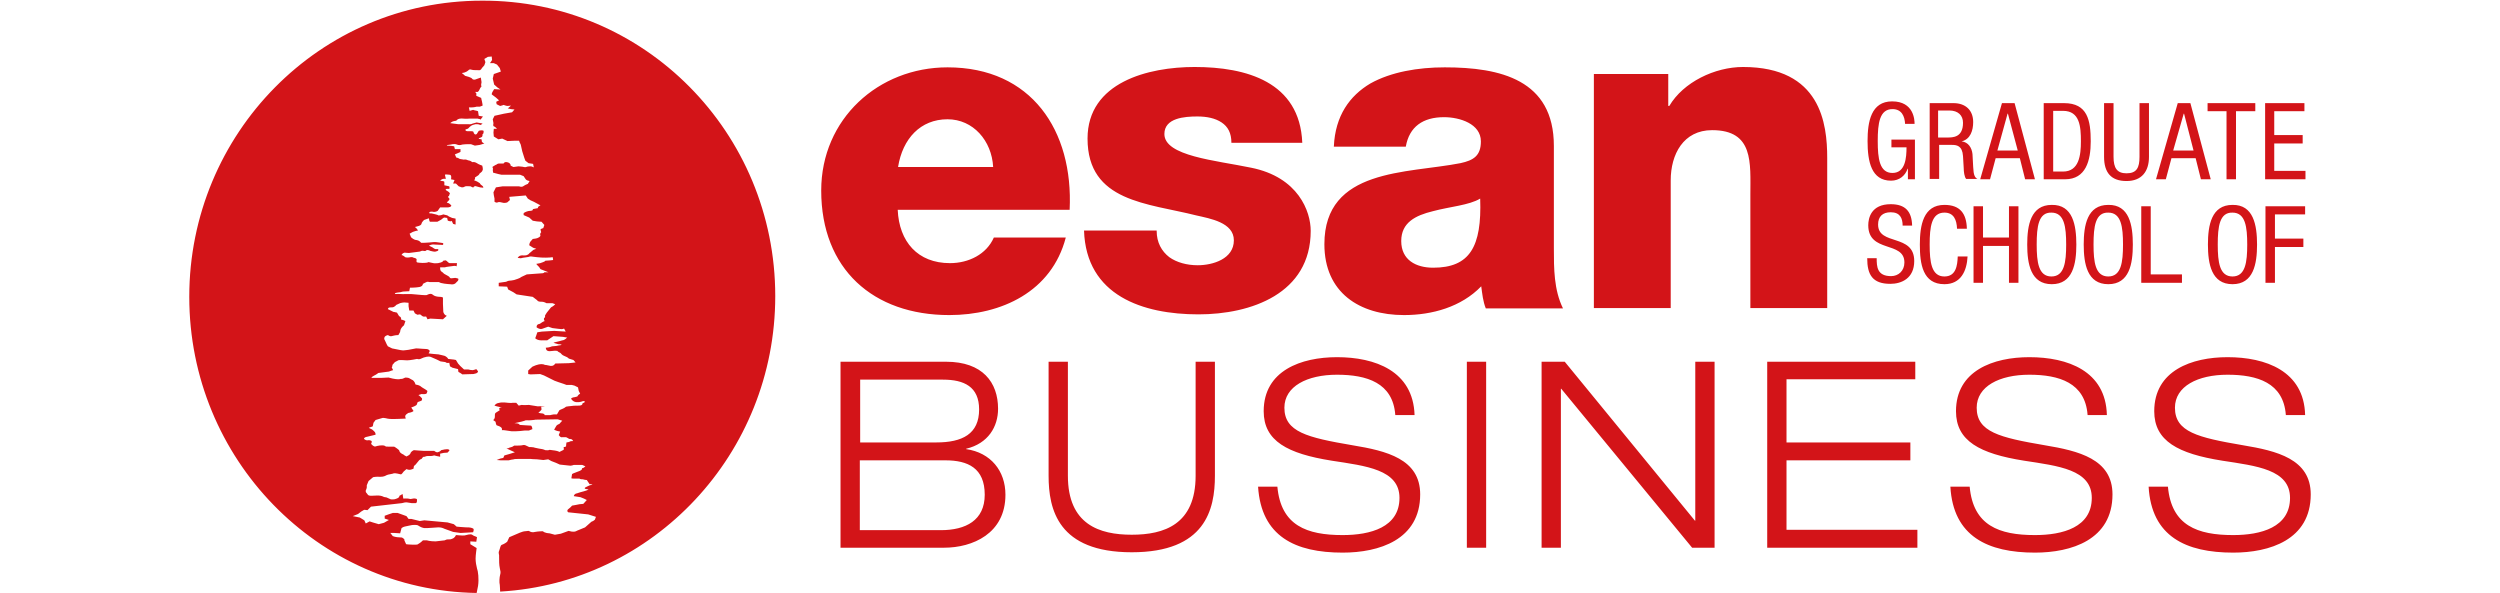 <svg height="593" viewBox="118.5 53.7 604.6 169" width="2500" xmlns="http://www.w3.org/2000/svg"><path d="m285.5 138.1c0 44.9-34.7 81.7-78.4 84.2 0-.7-.1-1.5-.1-1.9-.2-.7-.1-2.2.1-2.9s.1-1-.1-1.9-.2-2.1-.2-3.2c.1-.7-.3-1 0-1.7s.3-1.4.7-1.7c0 0 .9-.3 1.6-.9l.6-1.3s1.2-.5 2.1-.9c0 0 1.7-.8 2.4-.8.7-.1 1.1-.1 1.1-.1s.7.6 1.7.3c1-.2 2.3-.2 2.3-.2s.3.5 1.9.6l1.5.4 1.7-.3 2.2-.8.9.2s.9.1 1.2-.1 1.5-.6 2.6-1.1l1.8-1.6c.2-.1.6-.2 1-.6l.3-.8-2.2-.7-5.7-.6c-.2-.1-.4-.5-.1-.8s.6-.4 1.2-1.1l1.1-.2 1-.2 1.1-.1 1-1.1-.8-.4-1-.4-1.9-.3c0-.2.2-.7.9-.8 1.3-.5 2.5-.6 3.3-1.1-.3-.1-1.6-.1-.9-.6l.8-.4c.3-.2 1.1-.3 1.2-.5h-.8l-.8-1.2s-.5 0-1.1-.2c-.2 0-.8 0-1-.2h-1.4s-.9 0-.9-.1l.2-1.2c.2-.1.5-.3.9-.4.3-.2 2.3-.6 1.9-1.3 0 0 .3.2 1-.5l-.9-.4h-2.4s-.8.3-1.2.2l-2.8-.3-1.1-.5-1.3-.5-.9-.5s-.5.1-1.4.2l-1.8-.2c-1.1 0-1.6-.1-1.7-.1h-3.8s-1.1 0-1.1.1c-.1 0-1.3.2-1.5.3h-2.1l-1.3-.1 1-.4.9-.2.3-.7 1.4-.4 1.6-.5-2.4-1.1s.6 0 .8-.2c.1-.1.8-.1 1.4-.6 0 0 2 0 2.3-.1.2-.1.7-.1.9 0 .3.2 1 .4 1 .5 0 0 1.4 0 1.7.2.4.1 1.9.4 2.1.4.1 0 .4.1.9.3.4 0 .8.1 1.2-.1l1.5.2c.2 0 1 .2 1.3.4l1.2-.6s.1-.3 0-.8c.5 0 .8-.1.7-.5l.1-.8c.3 0 .9-.2.9-.2s0-.2 1-.2c-.3-.7-.9-.6-1.1-.6-.2-.1-.6-.4-.9-.5h-1.1c-.2 0-.4.2-1-.6l.4-1-.9-.2-.8-.3s.2-.5.6-1.1c0 0 .1-.3.9-.6.1-.1.2-.3.8-.9l-1.3-.4-6.3.1c-.3.1-1.9.2-1.9.2s-1-.1-1.2.1c-.3.1-1.3.4-2.9.7.4.1 1.1-.1 1.5.5 0 0 1.1.1 1.5.1l1.7.1s.3.1.4 1l-1 .4h-1.2s-2.2.3-3.8.2c-1.5-.2-2.4-.4-2.7-.3.2-.8-.6-1-.7-1.1l-.8-.3s-.2-.2-.3-1l-.7-.5s.5-.2.5-1c0-.7 0-.9.3-1.1l1.1-.7c-.4-.6 0-.8.6-.8 0 0-1.3-.2-2.1-.5 0-.2.7-.7.9-.7s.7-.2 1.1-.2h.9l1 .1c.4 0 .8.1 1.2 0h1.1s.3.3.7.8l.8-.2c1 .1 1.6 0 2.1 0l2.5.4c.3 0 1.4-.1 2.1.1h-1.1l.1.8s-.2.4-.9.9c0 0 .5.2.9.2s.9.2.9.5h1.6s.8-.2 1-.2h.9l.7-1.2s.6-.3.9-.4.6-.3 1-.6c0 0 1.1-.2 1.6-.2.5-.1 1.6-.1 2-.1.5 0 1.1-.1 1.1-.7 0 0 .5-.1.7-.4-.2-.2-.6-.3-.8-.1-.2.1-.9.2-.9.2h-.8s-.9 0-1.5-1c0 0 .4-.4 1-.4l.8-.2s.2-.5.8-.8l-.4-.8-.2-1-1-.5-.8-.2h-1.5l-.8-.3-1.5-.5-1.1-.4-1.6-.8-1.4-.7-1.1-.4-2.7.1-.7-.1v-1l1.2-1.1.7-.3s1.8-.8 2.9-.2c0 0 .5 0 1.2.2.6.2 1.3.1 1.7-.6l3.9-.1 1.9-.2-.6-.7-1.3-.4c-.4-.4-.7-.5-1.4-.8-.2-.1-.4-.1-1-.8-.3-.2-.7-.3-.9-.6-.2 0-.6-.1-1.2 0-.6 0-1.1.2-1.5 0-.4-.1-.5-.4-.6-.9.3 0 1.1-.1 1.8-.4l1.1-.1 1.6-.3c0-.2-.7-.2-.9-.2l-1.4-.4c.4-.2 1-.3 1-.3l.8-.2.7-.2c.3 0 .8-.2 1.4-.8l-1.2-.2-2.7-.2-.9.6-.9.6h-1.4s-1.3.1-2-.6l.3-.8.3-.9 1.3-.2 3.5-.2 3.3.2-.5-.9c-.1.2-.7.2-.7.2l-1-.1-1.6-.2-1.2-.4-1.7.6s-.6.3-1.6-.4c-.1-1 .9-1 .9-1 1.1-.8 1.4-.8 1.4-.8s-.3-.3-.2-.8c.1-.1.4-.2.3-.8l.5-.8 1.2-1.5s.8-.4 1.2-.9l-.8-.3h-1.7s-.7-.4-1.2-.4c-.4 0-1.3 0-1.4-.4l-1.3-1-4.6-.7-.9-.6-1.5-.8-.3-.8-2.4-.1v-1l2.1-.3s.6-.3.9-.3.9-.1 1.4-.2c.5-.2 1.5-.4 2.1-.9l1.5-.7 2.7-.2 1.4-.1c.2 0 .8 0 .9-.3h1.2l-2.3-.9c-.4-.8-.9-1-1.2-1.5 0 0 .7-.1 1.1-.2.4-.2 1.2-.3 1.5-.7l1.4-.1.8-.1-.1-.8s-1.4.2-3.2.1c-1.9-.1-3.1-.4-3.3-.3-.3.2-2.1.3-2.6.5l-.9-.1c.4-.7 1.1-.8 1.7-.7.6 0 1.2 0 1.7-.7 0 0 .2-.1 1.1-.9l.8-.3-.9-.3-1.1-.7c0-.5.3-1 .3-1l.7-.8.7-.1s1.1-.1 1.5-.8c0 0-.3-.6.2-1l-.2-.8s.1-.2.8-.4l.3-.9-.8-.9-1.3-.1-1.2-.2-1-.9-1.6-.7c0-.3-.1-.6.2-.7.3-.2 1.1-.5 1.5-.5s1.1-.1.9-.5l1.5-.3s-.3-.3.7-.8c0 0-.1 0-1.9-1l-.9-.4-.8-.5-.6-.9-4.7.4.2.9-.8.7s-.7.2-1.1.1-1.2-.3-1.4-.2c-.3.1-.5.3-1.1-.1v-.9l-.2-1-.1-.8.7-1.4 1.9-.3h4.7s.5.2.9.1.5-.4 1.6-.8l.5-.8c-.5-.1-.8-.2-1.1-.5l-.6-.9-1-.4h-5.3l-.9-.2-1.5-.4-.1-.8c.1-.2.1-.4-.1-.8 0 0 0-.1.9-.6.3 0 .3-.3.9-.4h1.4s.1-.5.9-.4c.6.1 1.1.4 1.1 1l.8.4 1.4-.2 1.1.1c.6.1.8.2 1.1.1s.5-.2 1.1-.2c.5 0 .7.1 1.1.3l-.2-1-1.3-.2-.9-.7-.3-.8-.6-1.9-.4-1.8c-.1-.4-.3-.5-.5-1.2h-1.1l-2.2.1-1.5-.7-1.1.2-1.3-.8-.1-1.1.1-1.1h.9s-.5-.6-.9-.7c-.3-.1-.1-.9-.1-.9l-.2-1.1.5-1 2.7-.6 2.3-.4.7-.8-1-.1-.9-.2.9-.8-1 .1c-.3 0-1.1-.3-1.1-.3s-.8.3-1 .3l-1-.5c-.1-.4-.1-.7-.1-.7l.8-.4-.9-.8-1.2-.9c0-.4.3-.9.7-1.5l1.8.1-.9-.6-.9-.8-.4-1.7.3-1.3 2-.7-.3-1-.8-1-.9-.4h-1.1l.6-.9-.1-1-1.1.1-1 .6.3.9-.3.9-.7.8s-.3.7-.8.6c-.5 0-1.7 0-2-.1s-.6-.2-.9 0c-.2.2-.8.8-2 .9 0 .1.3.2.9.8.5.1 1.8.5 2 .8s.4.3.8.3l1.7-.6.2 1.3c-.1.6-.2.9 0 1.2-.6.6-.5 1.2-1.1 1.6h-.8c.6.3.4.7.4 1.1l1.4.6s.1.7.2.9c0 .3.2.7.2 1.3l-.8.3h-.9s-.7.2-1.3.2h-.9l.2 1 1-.3c.4.2 1 .2 1.4.4l.2 1.3 1.2.2-.7.9c-.3-.3-.3-.1-.8-.3h-2.4s-1 .1-1.7 0-1.6 0-2 .6c0 0-.7.1-1 .2-.2.2-.5.2-.7.5 0 0 1.4.2 2.3.3h2.8c.3 0 .7.1 1.3-.2l1.1-.3 1.7.3c-.6.6-.8.4-.9.3-.3-.1-1.1-.2-1.5 0-.5.1-1 .3-1.7 1.1-.2.2-.8.2-.8.4 0 .3.3.4.8.4s1.4-.1 1.5.2c0 .4.5 1 .9.6.1 0 .1-.2.6-.9.2-.1 1-.3 1.4 0 0 .3 0 .9-.3.9 0 .9-.2.9-1.1 1.2 0 .3.2.1.9.4-.1.3-.2.7.7 1.1l-1.3.4-1.4.2-1.1-.4h-1.1s-.9 0-1.4.1c-.5.2-1.1.2-1.5 0s-1-.2-1.8 0c-.7.1-1.1.1-1.1.3 0 0 1.2 0 2.1.2l.2.8h1.6v.8s-.6.3-1.6.7l.4.9s.4 0 1 .4l1.2.2s.4-.2 1.2.2c.2 0 .9.2 1.1.5.3 0 .7-.1 1.2.2.3.2.8.5 1.7.8 0 0 .3 1 .1 1.3-.1.4-.4.6-.9 1 0 .3-.5.6-1.3 1.1.1.1.1.4-.2.8.2.1.6.1 1.6.8.4.8 1 .6 1 1.3l-.9-.1-1.1-.3s-.3-.2-.7.1c0 .2-.2.4-.9-.1-.2 0-1.3-.1-1.5 0-.2 0-.3.3-1 .3l-.9-.3-.8-.8h-.8l.4-1-1-.2s.3-1.3-.4-1.3c-.6 0-1.5-.3-1.3.2.2.6.2 1 .2 1s-.9-.3-1.6.5c.7.1 1.2.1 1.2.4v.9l1.4.3c.1.3.2.9-.3.7-.3 0-.8 0-.7.3 0 .2.7.3 1.2 1 0 0-.1.1-.3.8-.3 0-.4.2.2.8-.2.6-.7.7-.8 1.1.1 0 .6-.1 1.3.8-.1.2-.2.4-.9.5h-2.3l-.7 1c-.1.1-.6.3-1.1.3-.4-.1-1.2-.2-1.3.2s.6.1 1 .3c.3.1 1.5.3 1.6.5.9 0 1.3-.3 1.4-.3l.8.2c.1 0 .3 0 .8.4l.9.4 1 .2v1.7l-.7-.2c-.1-.1-.2-.5-.4-.9 0 0 0 .4-1.1 0 0-.1-.1-.1-.2-.8l-.8-.1s-.1-.1-.9.6l-1.1.6h-2.1s-.2-.1-.3-1l-1.4.5s-.7.7-.7 1c0 .2-.2.5-.8.7l-1.1.3s.5.3.9 1c-.3 0-1.3.3-1.5.4s-.4.2-.9.5l.4 1c.2.2.9.8 1.5.8.4.1.8.1 1.4.8.6 0 1.3 0 2.4-.1.9-.1 1.5-.2 2.6 0s1.5 0 1.2.7l-2.3-.1c-.6-.1-1.1 0-1.7.3l1 .5c.3.2.5.4.9.5.4 0 .8-.1.8.2s-.4.4-.8.5-1-.1-1.5-.2c-.4-.2-.8-.3-1.1-.2-.1.2-.4.3-.8.2-.5-.1-.6 0-1.1.2l-3.1.4c-.4 0-1.2-.1-1.2-.1s-.7.1-.9.7c0 0 .3 0 .8.4.3.3.5.3 1 .3.6 0 1.1-.3 1.5 0 .4.1.9.2 1 .5 0 .3-.2.8.2.9s2.5.3 3.2-.1c.2.1 1.1.2 1.4.3.4.1.8 0 1.3 0 .4-.1 1.3-.2 1.5-.7l.7-.1c.4.2.8.8 1.1.8h2.1l-.1.9s-.4-.2-.9-.1c-.4.1-2 .2-2.5.4h-1.3c0 .8 0 1 .8 1.5.2.3.6.5 1 .7.5.3.6.3.8.5.2.3.3.5.8.4l.9-.1c.3.1 1 .1.9.4 0 .4-.2.5-.7 1-.2.3-.8.6-1.7.4-.3 0-2.8-.2-3.1-.6h-2.7s-.7-.2-.9 0c-.2.1-.5.2-1 .5 0 0 0 .7-1 .9s-2.7.2-2.7.2l-.2 1-1.8.1-.8.2s-1.6.1-1.5.4c0 .2.9 0 1.5.1s3.1-.1 4.2.1c1.1.1 3 .3 3.4.2.3-.2 1.2-.6 1.7-.1.4.4 1.3.6 2 .6.6 0 .9.2.9.2v1.8l.1 2.3s.2.9 1 1.1l-1.1 1-3.6-.2-.8.2-.4-.8s-.5.1-.9 0c-.2-.1-.8-.6-.8-.6l-.8.1-.7-.4-.4-.8h-1.2l-.2-1.2v-1l-1.2-.1c-.5 0-.7.1-1.2.2l-1.1.5s-.5.7-1.2.7c-.8 0-1.1 0-1.2.5l1.6.8s.3 0 1 .2l.6 1c.4.2.6.3.6 1 0 0 .4 0 1.2.4l-.4 1.2c-1.1.9-1.1 1.7-1.1 1.9l-.5.9s-.8 0-1.5.2-.8.2-1.5-.2c-.1 0-.7.2-.9.5-.1.3-.3.5.1 1.1.4.8.4 1 .8 1.6l1.2.6 2.5.5c.4.1.9.1 1.4 0l.8-.1 2.1-.4s.9 0 1.7.1 1.5 0 1.8.2.7.3.1 1.1c.2.1 2.8.3 2.8.3l.9.2.8.2s.7.2 1.1.9c.4.1 1.5.1 2.2.3l.6 1c.3.4.8.9 1.7 1.7h1.2c.3.1.9.2 1.3.2.4-.1.8-.2 1-.3.7.8.6.8 0 1.2l-.8.2-3.2.1s-.3-.3-1.1-.7l-.1-.8-1.6-.4-.7-.4-.2-1s-.7.2-1.1-.2l-1.4-.2-1-.5-1.6-.7c-.4-.2-.9-.3-2.2.1l-.7.3c-.2.1-.6.3-1.2.1 0 0-1.9.4-2.8.4s-2.1-.2-2.6 0c0 0 0 .1-.9.5-.1.1-.3.3-.7.8 0 .1 0 .5-.2.7l.4.8s-.5.1-1.2.4l-3 .4c-1 .8-1.7.8-2 1.4h2.8c.5 0 1.9-.1 2.1-.1.2.1 1.9.5 2.7.5s.7-.2 1-.1c.4 0 .9-.4 1.2-.4s.9.1 1 .2l.7.4c.3.1.8.4 1.1 1.4 0 0 .8.1 1.3.4.7.6 1.3.8 1.8 1.2.4.2.3.4 0 1-.2.1-.8.2-1.4.1l-.9.3s.3.1.9.8c.1.1.3.2 0 .8l-1.1.4-.3.8c-.2.2-1 .6-1.5.7 0 .2.3.5.6 1 0 .2-.8.5-1.5.6-.9.6-1 .8-.7 1.6 0 0-3.9.2-4.5.1-.8 0-1.7-.5-2.4-.2l-1.7.5-.6.8-.2 1s-.4.2-1.1.4c0 .1.1.1.9.5.8.7 1 .8 1 1.5l-2.5.6s-.8.1-.8.6c.2.2.6.4.9.4s.6-.2 1.3.2c0 .3 0 .6-.2.8.8.9 1.2.8 1.4.7.3-.1 1.9-.5 2.6-.1.1.2.5.2 1 .2h1.6s.6.3 1.4 1c0 0 .1.6.6.9.6.4.7.3.8.5l.7.4c.2-.1.9-.4 1.1-.8.1-.4.4-.7 1-1 .2 0 2.2.2 2.8.2h3s.6.5 1 .4c.3-.1.7-.2 1-.6.3-.1 1.7-.4 2.1-.2.3.2.5.1-.3.9-.7 0-1.4.1-2.1.3v.9s-.6-.2-.9-.2l-.8-.2c-1.2.4-1.8-.1-2.7.4-.2 0-.4-.2-.9.6 0 0-.4.1-.7.4s-1 1.3-1.2 1.4c-.3.2-.3.2-.4 1-1.2.5-1.4.3-2 .1l-.8.7c-.2.2-.5.8-.8.8-.4-.1-1.6-.4-2-.3-.4.2-1.6.3-2 .5s-.8.5-1.9.5c-1.1-.1-2 .1-2 .1l-1.3 1.1-.5 1.2c0 .4.1.7-.3 1.5 0 0-.1.5.3.8.3.3.2.7 1.3.7 1 0 2.4-.3 3.5.3 0 .1.9.1 1.1.3.2.1.9.4.9.4s.3.1 1.1 0c.7-.2 1.4-.4 1.4-1 0 0 .1 0 .9-.5l.2 1.3s1.3-.1 1.9.1c.1.1.7-.1.9-.1.2-.1 1 0 1.1.2 0 .2.1 1.1-.4 1.1h-1.1l-1.3-.2c-.3-.1-1.2.1-1.5.2l-8.8 1-1 1-.9-.1s-.3.1-.9.5l-.9.7-1.5.6 2 .4 1.3.8.4.9 1.1-.6.9.3 1.7.5 1.5-.4 1.4-.8-1.2-.4v-.8l1.1-.4 1.2-.4h1.4l1.4.5 1.1.4.6.8h.8l2.4.6 1.3-.2 6.6.6 1.8.5.8.7s2.2.2 2.6.2c.5 0 1.3 0 1.8.2s.6.3.3 1.2c-.5 0-2.9.2-3.6.2-.7-.1-1.3-.2-2.1-.3l-2.5-.9c-.4-.2-.9-.4-1.7-.4-.7 0-3.3.3-4.1.2s-1.6-.7-1.8-.8c-.3-.1-1.3-.2-2.4.1-1.2.3-1.5.2-2.2.7l-.4 1.5-1.6-.1h-1.2l.7.9c.2.1 1 .3 1.2.3.3 0 1.2.1 1.4.1.2.1.9.5.7.8l.5 1.1c.4.1 2.7.2 3.2.1.4-.2 1-.6 1.6-1.2h1.1s.9.3 2.5.3l2.6-.3c.7-.4 1-.2 1.7-.3.6-.2 1.1-.3 1.5-1.2 0 0 2.1.2 2.5.1s1.7-.5 2.1-.2c.5.4.9.4 1.4.7l-.2 1.3-1.7-.1v.8l1.8 1.1s-.3 2-.3 3c0 .9.2 2.1.4 2.8.3.7.6 3 .3 5-.2 1-.3 1.6-.4 2-45.3-.7-81.9-38.2-81.9-84.4 0-46.6 37.3-84.4 83.4-84.4 46.3-.2 83.6 37.6 83.6 84.2m18.6 18.7h30.1c10.4 0 14.8 5.9 14.8 13.4 0 5.1-2.8 9.9-9.1 11.4v.1c7 1 11.2 6.2 11.2 13 0 11.1-9.4 15.1-17.5 15.1h-29.5zm5.5 23h21.8c7.4 0 12.2-2.4 12.2-9.4 0-6.5-4.3-8.5-10.3-8.5h-23.6v17.9zm0 25h23.1c7.1 0 12.5-2.8 12.5-10.1 0-7.6-4.8-9.8-11.2-9.8h-24.4zm101.2-15.5c0 9.6-2.7 21.8-23.7 21.8s-23.7-12.2-23.7-21.8v-32.5h5.5v32.5c0 13.9 9 16.8 18.2 16.8s18.2-2.9 18.2-16.8v-32.5h5.5zm51.4-17.4c-.7-9.1-8.1-11.4-16.6-11.4s-15 3.3-15 9.4c0 6.9 6.5 8.5 19.4 10.7 9.7 1.6 19.3 3.9 19.3 14 0 13-11.8 16.6-22.1 16.6-13.5 0-23.2-4.6-24.1-18.8h5.5c1 11.1 8.4 13.8 18.6 13.8 7.9 0 16.2-2.2 16.2-10.6 0-8.1-9.6-9.1-19.3-10.6-12.6-2-19.4-5.6-19.4-14.1 0-11.6 10.7-15.4 20.9-15.4 10.8 0 21.7 3.9 22.1 16.5h-5.5zm20.4-15.1h5.5v53h-5.5zm21.3 0h6.6l37.1 45.3h.1v-45.3h5.5v53h-6.4l-37.3-45.3h-.1v45.3h-5.5zm64.3 0h42.2v5h-36.7v18h35.3v5.1h-35.3v19.8h37.3v5.1h-42.8zm91.3 15.1c-.7-9.1-8.1-11.4-16.6-11.4s-15 3.3-15 9.4c0 6.9 6.5 8.5 19.4 10.7 9.6 1.6 19.3 3.9 19.3 14 0 13-11.8 16.6-22.1 16.6-13.4 0-23.3-4.6-24.1-18.8h5.5c1 11.1 8.4 13.8 18.6 13.8 7.9 0 16.2-2.2 16.2-10.6 0-8.1-9.6-9.1-19.3-10.6-12.6-2-19.4-5.6-19.4-14.1 0-11.6 10.7-15.4 20.9-15.4 10.9 0 21.8 3.9 22.1 16.5h-5.5zm56.5 0c-.7-9.1-8.1-11.4-16.6-11.4s-15 3.3-15 9.4c0 6.9 6.5 8.5 19.4 10.7 9.6 1.6 19.3 3.9 19.3 14 0 13-11.8 16.6-22.1 16.6-13.5 0-23.3-4.6-24.1-18.8h5.5c1 11.1 8.4 13.8 18.6 13.8 7.9 0 16.2-2.2 16.2-10.6 0-8.1-9.6-9.1-19.3-10.6-12.6-2-19.4-5.6-19.4-14.1 0-11.6 10.7-15.4 20.9-15.4 10.8 0 21.8 3.9 22.1 16.5h-5.5zm-395.6-58.4c.4 9.1 5.7 15.2 14.9 15.2 5.3 0 10.4-2.5 12.5-7.3h20.5c-4 15.4-18.3 22.1-33.2 22.1-21.7 0-36.5-13.1-36.5-35.5 0-20.4 16.3-35.1 36-35.1 23.9 0 35.9 18 34.8 40.6zm27.2-12.2c-.4-7.5-5.7-13.6-13-13.6-7.7 0-12.8 5.5-14.1 13.6zm46.6 18.2c0 3.3 1.4 5.8 3.6 7.5 2.1 1.5 5 2.3 8.1 2.3 4.3 0 10.3-1.8 10.3-7.1 0-5.1-6.8-6.2-10.7-7.1-13.8-3.5-31-3.8-31-21.9 0-16.1 17.4-20.4 30.5-20.4 14.7 0 30 4.2 30.7 21.6h-20.2c0-2.8-1-4.6-2.8-5.8s-4.2-1.7-6.9-1.7c-3.6 0-9.4.4-9.4 5 0 6.3 14.6 7.5 24.7 9.6 13.5 2.7 17 12.5 17 18 0 17.9-17 23.8-32 23.8-15.8 0-32-5.3-32.6-23.9h20.7zm50.5-24.1c.4-8.7 4.5-14.4 10.4-17.9 5.9-3.3 13.6-4.6 21.2-4.6 15.8 0 31.1 3.5 31.1 22.4v29.2c0 5.7 0 11.8 2.6 17.1h-22c-.8-2-1-4.1-1.3-6.3-5.7 5.9-14 8.2-22 8.2-12.7 0-22.7-6.4-22.7-20.2 0-21.7 23.6-20.1 38.8-23.1 3.7-.8 5.8-2.1 5.8-6.2 0-5-6-6.9-10.5-6.9-6 0-9.9 2.7-10.9 8.4h-20.5zm28.3 34.6c10.4 0 13.9-5.9 13.4-19.7-3.1 1.9-8.7 2.3-13.5 3.6-4.9 1.2-9 3.2-9 8.5 0 5.4 4.2 7.6 9.1 7.6m45.8-55.2h21.2v9.1h.3c4-6.8 13-11.1 21-11.1 22.2 0 24 16.2 24 25.9v42.8h-21.9v-32.3c0-9.1 1-18.4-10.9-18.4-8.2 0-11.8 6.9-11.8 14.3v36.4h-21.9zm88.7 14.3c-.1-2.3-1-4.3-3.6-4.3-3.7 0-4.2 4.1-4.2 9.1s.5 9.1 4.2 9.1 4-4.4 4-7.3h-4.3v-2.2h6.7v11.3h-2v-3h-.1c-.6 1.9-2.3 3.4-4.7 3.4-5.6 0-6.7-5.4-6.7-11.3 0-5.5 1-11.3 7-11.3 6.2 0 6.4 5.3 6.4 6.4h-2.7zm6.8-6h7c3.4 0 5.6 2 5.6 5.4 0 2.4-.8 4.9-3.3 5.5 1.9.2 2.9 1.8 3.1 3.6l.2 3.7c.1 2.4.5 3 1.2 3.4h-3.2c-.5-.5-.7-2.1-.7-3.1l-.2-3.4c-.2-3-1.8-3.2-3.2-3.2h-3.6v9.7h-2.7v-21.6zm2.6 9.8h2.6c1.6 0 4.5 0 4.5-4.2 0-2.1-1.4-3.5-3.9-3.5h-3.2zm18.2-9.8h3.6l5.8 21.7h-2.8l-1.5-6h-6.9l-1.6 6h-2.8zm-1.3 13.5h5.8l-2.8-10.5h-.1zm13.2-13.5h5.8c6.7 0 7.6 4.9 7.6 10.9 0 5.5-1.4 10.8-7.3 10.8h-6.1zm2.7 19.5h2.8c4.6 0 5.1-4.7 5.1-8.6 0-4.2-.3-8.7-5.1-8.7h-2.8zm14.5-19.5h2.7v15.3c0 3.2 1 4.7 3.7 4.7 2.9 0 3.7-1.6 3.7-4.7v-15.3h2.7v15.3c0 4.2-2.1 6.9-6.4 6.9-4.4 0-6.4-2.4-6.4-6.9zm21 0h3.6l5.8 21.7h-2.8l-1.5-6h-6.9l-1.6 6h-2.8zm-1.3 13.5h5.8l-2.7-10.5h-.1zm17.9 8.2h-2.7v-19.4h-5.4v-2.3h13.6v2.3h-5.5zm8.3-21.7h11.2v2.3h-8.6v6.8h8.1v2.4h-8.1v7.8h8.9v2.4h-11.5zm-103.3 35c0-2.3-.8-3.9-3.4-3.9-2.3 0-3.6 1.2-3.6 3.5 0 6.1 10.3 2.5 10.3 10.4 0 5-3.7 6.5-6.8 6.5-5.1 0-6.6-2.6-6.6-7.3h2.7c0 2.4.1 5.1 4.1 5.1 2.1 0 3.8-1.5 3.8-3.9 0-6.2-10.3-2.6-10.3-10.6 0-2 .8-6 6.4-6 4.2 0 6 2.1 6.1 6.1h-2.7zm18.5 8.7c-.2 4.1-1.9 7.9-6.6 7.9-6.2 0-7-5.8-7-11.3s1-11.3 7-11.3c4.5 0 6.3 2.5 6.4 6.8h-2.8c-.1-2.5-.9-4.6-3.6-4.6-3.7 0-4.2 4.1-4.2 9.1s.5 9.1 4.2 9.1c3.3 0 3.7-3.1 3.8-5.7zm14.5 7.5h-2.7v-10.5h-7.4v10.5h-2.7v-21.8h2.7v8.9h7.4v-8.9h2.7zm16.5-10.9c0 5.5-1 11.3-7 11.3s-7-5.8-7-11.3 1-11.3 7-11.3c6-.1 7 5.8 7 11.3m-11.3 0c0 5 .5 9.1 4.2 9.1s4.2-4.1 4.2-9.1-.5-9.1-4.2-9.1c-3.7-.1-4.2 4-4.2 9.1m27.4 0c0 5.5-1 11.3-7 11.3s-7-5.8-7-11.3 1-11.3 7-11.3c6-.1 7 5.8 7 11.3m-11.2 0c0 5 .5 9.1 4.2 9.1s4.2-4.1 4.2-9.1-.5-9.1-4.2-9.1c-3.7-.1-4.2 4-4.2 9.1m13.6-10.9h2.7v19.4h8.9v2.4h-11.6zm33 10.9c0 5.5-1 11.3-7 11.3s-7-5.8-7-11.3 1-11.3 7-11.3c6-.1 7 5.8 7 11.3m-11.2 0c0 5 .5 9.1 4.2 9.1s4.2-4.1 4.2-9.1-.5-9.1-4.2-9.1c-3.7-.1-4.2 4-4.2 9.1m13.6-10.9h11.3v2.3h-8.6v6.9h8.1v2.4h-8.1v10.2h-2.7z" fill="#d31418"/></svg>